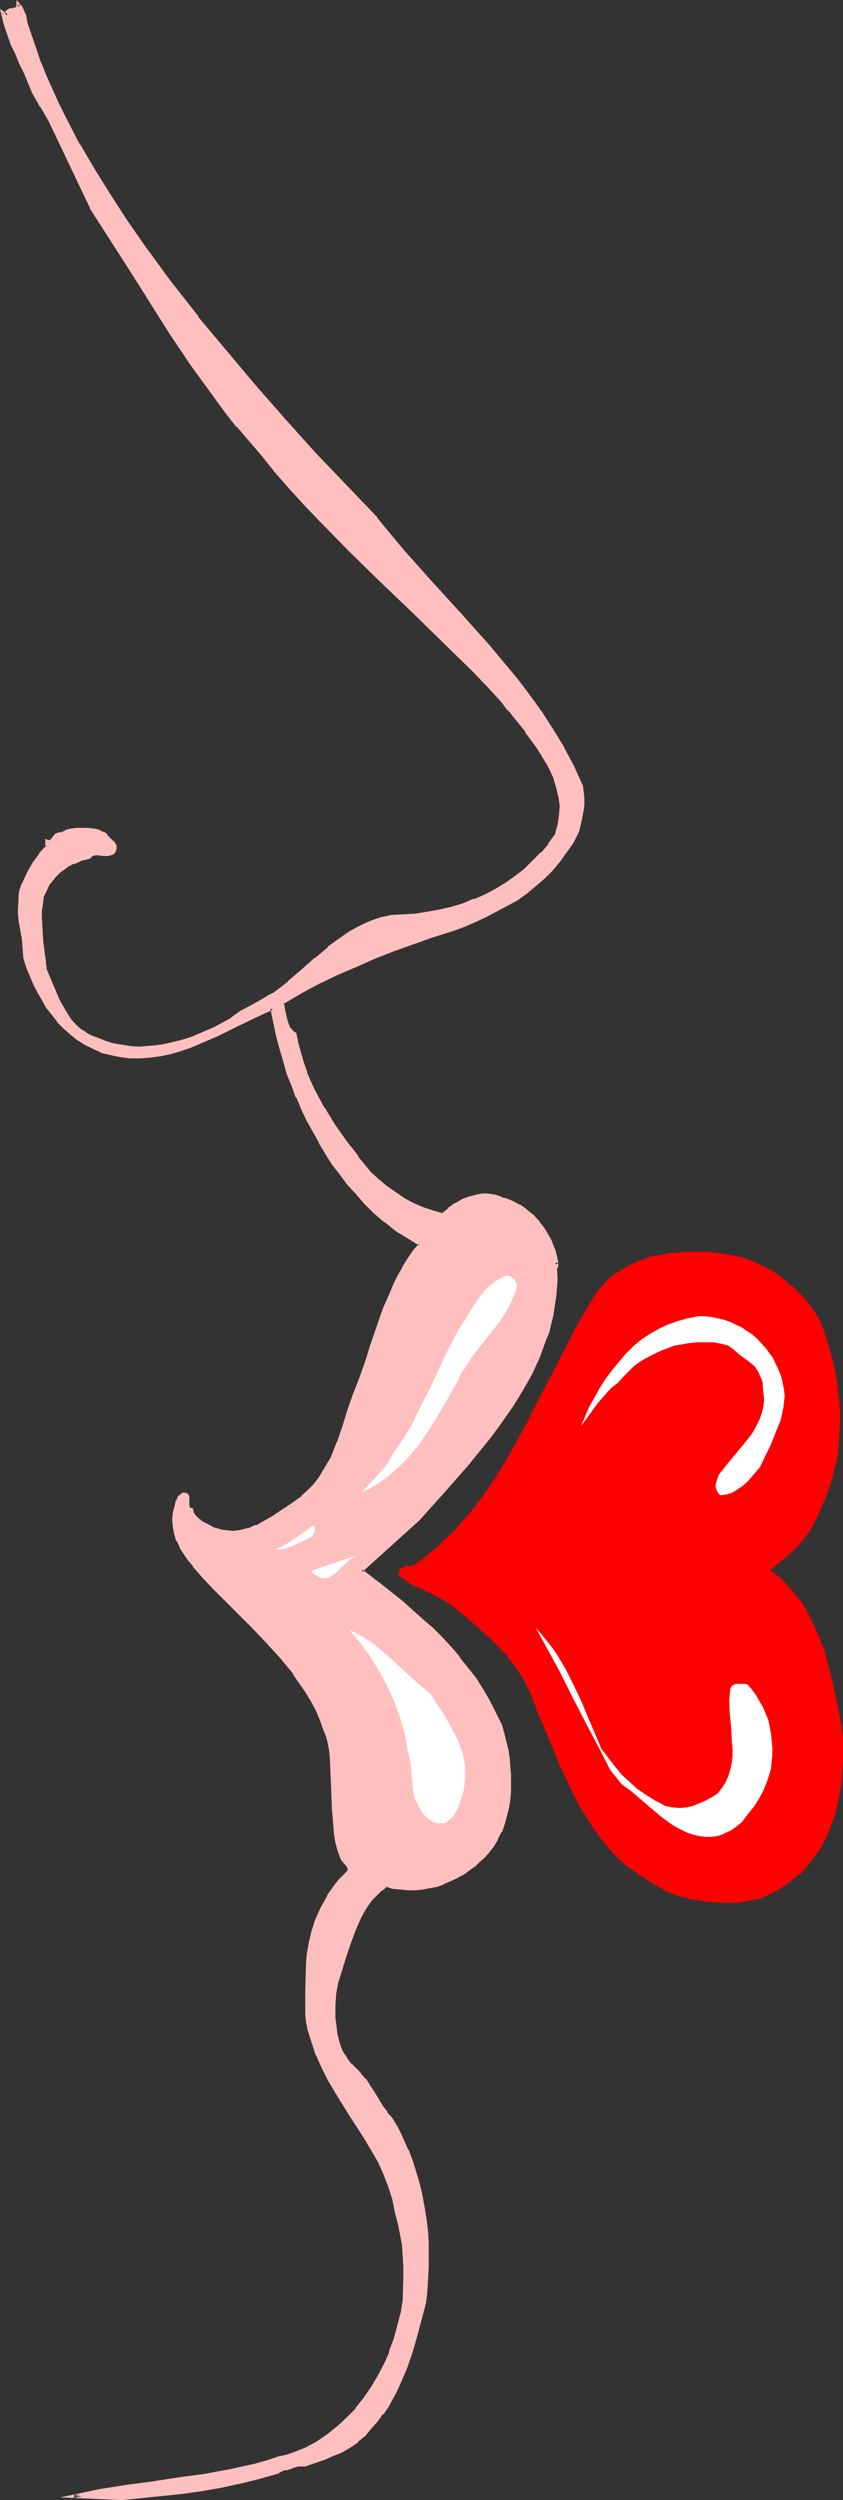 <?xml version="1.0" encoding="UTF-8" standalone="no"?>
<svg
   version="1.0"
   width="52.561mm"
   height="155.839mm"
   id="svg12"
   sodipodi:docname="Lips - Pucker.wmf"
   xmlns:inkscape="http://www.inkscape.org/namespaces/inkscape"
   xmlns:sodipodi="http://sodipodi.sourceforge.net/DTD/sodipodi-0.dtd"
   xmlns="http://www.w3.org/2000/svg"
   xmlns:svg="http://www.w3.org/2000/svg">
  <rect width="100%" height="100%" fill="#333333" stroke="none"/>
  <sodipodi:namedview
     id="namedview12"
     pagecolor="#ffffff"
     bordercolor="#000000"
     borderopacity="0.25"
     inkscape:showpageshadow="2"
     inkscape:pageopacity="0.0"
     inkscape:pagecheckerboard="0"
     inkscape:deskcolor="#d1d1d1"
     inkscape:document-units="mm" />
  <defs
     id="defs1">
    <pattern
       id="WMFhbasepattern"
       patternUnits="userSpaceOnUse"
       width="6"
       height="6"
       x="0"
       y="0" />
  </defs>
  <path
     style="fill:#ffbfbf;fill-opacity:1;fill-rule:evenodd;stroke:none"
     d="m 7.112,8.241 0.97,3.393 1.293,3.232 1.293,3.232 1.293,3.232 1.616,3.393 1.455,3.07 3.394,6.302 3.556,6.14 3.879,5.979 3.879,5.979 4.041,5.817 6.142,8.564 6.466,8.241 6.789,8.241 6.789,8.08 6.951,7.918 7.274,7.756 7.112,7.756 7.274,7.595 3.071,3.878 3.233,3.717 6.789,7.595 6.627,7.433 6.789,7.595 3.233,3.878 3.233,3.878 3.071,3.878 2.91,4.04 2.586,4.201 2.586,4.201 2.263,4.363 1.94,4.363 0.323,1.454 v 1.454 1.454 l -0.162,1.293 -0.485,2.585 -0.323,1.293 -0.323,1.293 -1.131,2.424 -1.616,2.262 -1.616,2.101 -1.616,2.101 -1.94,1.939 -2.101,1.616 -2.101,1.778 -2.263,1.454 -2.263,1.454 -2.425,1.293 -2.425,1.293 -2.425,1.131 -2.586,0.97 -2.586,0.97 -5.011,1.616 -9.214,3.393 -4.526,1.778 -4.364,1.778 -4.526,2.101 -4.364,2.101 -4.203,2.262 -4.041,2.424 0.323,2.101 0.485,2.101 0.323,0.97 0.323,0.808 0.647,0.808 0.808,0.485 0.323,2.424 0.647,2.262 0.808,2.262 0.647,2.262 0.97,2.101 0.97,2.101 1.131,2.101 1.131,2.101 2.425,4.04 2.748,3.878 2.748,3.717 3.071,3.555 1.778,1.778 1.94,1.616 2.101,1.454 2.101,1.454 2.263,1.131 2.263,0.97 2.425,0.808 2.263,0.646 1.616,-1.293 1.616,-0.97 1.616,-1.131 1.94,-0.646 1.778,-0.485 h 0.97 0.97 0.97 l 0.97,0.162 0.97,0.323 0.97,0.485 1.293,0.323 1.131,0.485 1.131,0.646 1.131,0.646 0.97,0.808 0.97,0.808 0.808,0.808 0.808,0.97 0.808,0.97 0.647,1.131 0.647,0.97 0.647,1.293 0.485,1.131 0.323,1.131 0.647,2.585 -0.323,0.485 h 0.323 l 0.162,0.162 v 0.162 l -0.323,0.323 v 0.162 l -0.162,0.162 0.162,0.162 v 2.262 2.101 l -0.162,2.101 -0.323,2.101 -0.485,2.101 -0.485,2.101 -0.485,1.939 -0.647,1.939 -1.455,4.04 -1.94,3.878 -1.94,3.717 -2.263,3.717 -2.586,3.555 -2.586,3.555 -5.496,6.948 -5.819,6.464 -1.455,1.616 -1.455,1.616 -2.748,3.07 -13.416,12.281 4.849,3.717 4.849,3.878 4.526,4.04 2.263,2.101 2.263,2.262 2.101,2.262 1.94,2.262 1.94,2.424 1.94,2.585 1.616,2.585 1.616,2.585 1.455,2.909 1.293,2.909 0.647,1.778 0.485,1.778 0.323,1.939 0.323,1.939 0.323,2.101 v 1.939 l 0.162,1.939 -0.162,2.101 -0.162,1.939 -0.323,1.778 -0.323,1.939 -0.647,1.778 -0.647,1.939 -0.808,1.616 -0.97,1.616 -1.131,1.616 -1.131,1.131 -1.131,1.131 -1.131,0.97 -1.455,0.97 -1.293,0.808 -1.455,0.808 -1.455,0.808 -1.455,0.646 -1.616,0.485 -1.616,0.485 -1.616,0.162 -1.616,0.162 -1.778,0.162 -1.616,-0.162 -1.778,-0.323 -1.616,-0.485 -1.293,0.97 -1.293,1.131 -1.131,1.293 -0.97,1.293 -0.808,1.293 -0.808,1.454 -1.455,2.909 -1.131,3.232 -0.97,3.07 -0.97,3.232 -1.131,3.07 -0.323,2.747 -0.323,2.747 v 2.747 l 0.323,2.747 0.323,1.293 0.162,1.454 0.485,1.131 0.485,1.293 0.647,1.131 0.647,1.131 0.808,0.97 0.97,0.97 1.293,1.293 1.293,1.454 0.97,1.454 0.97,1.616 1.94,3.07 1.131,1.616 1.131,1.293 1.293,2.585 1.293,2.424 1.131,2.424 0.97,2.585 0.97,2.747 0.647,2.747 0.647,2.747 0.647,2.747 0.323,2.747 0.323,2.747 0.162,2.909 0.162,2.747 v 2.909 l -0.162,2.747 -0.323,2.747 -0.323,2.909 -1.94,7.756 -1.131,3.878 -1.293,3.717 -1.616,3.717 -0.808,1.778 -0.97,1.778 -0.97,1.616 -1.131,1.778 -1.293,1.454 -1.455,1.616 -1.455,1.778 -1.778,1.616 -1.778,1.131 -2.101,1.293 -1.94,0.808 -2.101,0.97 -4.364,1.454 H 71.122 70.314 l -1.616,0.323 -1.616,0.485 -1.455,0.646 -4.526,1.454 -4.526,1.131 -4.526,0.97 -4.526,0.646 -4.526,0.808 -4.688,0.485 -4.849,0.485 -4.849,0.485 -11.153,-0.646 5.981,-1.131 6.142,-1.131 6.142,-0.808 6.142,-0.808 6.142,-0.97 6.142,-0.97 3.071,-0.646 2.91,-0.808 2.91,-0.808 2.91,-0.808 1.616,-0.485 1.455,-0.485 2.91,-1.131 2.748,-1.454 2.586,-1.778 2.425,-1.778 2.263,-2.101 2.101,-2.424 1.94,-2.424 1.778,-2.585 1.616,-2.747 1.455,-2.747 1.293,-2.909 0.97,-2.909 0.97,-3.07 0.647,-3.07 0.647,-3.07 0.162,-5.333 -0.162,-2.585 v -2.585 l -0.323,-2.585 -0.323,-2.585 -0.485,-2.424 -0.647,-2.424 -0.323,-1.616 -0.323,-1.616 -0.97,-3.232 -1.131,-2.909 -1.455,-2.909 -1.616,-2.747 -1.616,-2.909 -3.556,-5.333 -3.394,-5.494 -1.616,-2.909 -1.455,-2.747 -1.293,-2.909 -1.131,-3.07 -0.808,-3.232 -0.323,-1.616 -0.323,-1.616 0.162,-2.747 v -2.747 -5.656 l 0.323,-2.909 0.323,-2.747 0.647,-2.585 0.808,-2.585 1.455,-2.909 1.616,-2.909 1.778,-2.747 1.131,-1.293 0.97,-1.131 0.323,-0.323 0.323,-0.323 0.162,-0.323 v -0.162 -0.646 l -0.162,-0.323 -0.808,-0.97 -0.485,-0.485 -0.162,-0.485 -0.647,-1.778 -0.485,-1.778 -0.323,-1.778 -0.323,-1.939 -0.323,-3.878 -0.162,-7.918 -0.162,-4.04 -0.323,-1.778 -0.323,-1.939 -0.485,-1.778 -0.485,-1.778 -0.808,-2.262 -1.131,-2.262 -1.131,-2.101 -1.293,-2.262 -1.455,-1.939 -1.293,-2.101 -3.233,-3.878 -3.394,-3.878 -3.394,-3.555 -3.394,-3.393 -3.394,-3.232 -2.263,-2.424 -2.425,-2.585 -2.263,-2.585 -1.131,-1.454 -0.97,-1.454 -0.97,-1.454 -0.647,-1.454 -0.647,-1.616 -0.323,-1.616 -0.162,-1.616 0.323,-1.616 0.323,-1.939 0.323,-0.808 0.323,-0.97 0.808,-0.646 h 0.323 0.647 l 0.162,0.485 0.162,0.485 v 0.485 l -0.162,0.646 v 0.485 l 0.162,0.485 0.323,0.323 0.485,0.162 0.323,0.97 0.485,0.808 0.647,0.646 0.647,0.485 1.616,0.808 1.616,0.97 1.616,0.323 1.455,0.323 h 1.455 l 1.293,-0.162 1.455,-0.162 1.293,-0.485 1.455,-0.485 1.293,-0.646 2.425,-1.454 2.586,-1.616 2.263,-1.616 2.263,-1.616 1.455,-1.293 1.455,-1.454 1.131,-1.616 0.97,-1.454 1.131,-1.778 0.808,-1.616 1.616,-3.717 1.131,-3.555 1.293,-3.878 1.293,-3.717 1.293,-3.555 1.455,-4.201 1.455,-4.04 1.455,-4.363 1.455,-4.04 1.616,-4.04 0.808,-1.939 0.97,-1.939 1.131,-1.939 1.131,-1.939 1.293,-1.778 1.293,-1.778 -2.586,-1.616 -2.748,-1.778 -2.748,-2.101 -2.586,-2.262 -2.101,-2.101 -2.101,-2.101 -1.778,-2.262 -1.94,-2.424 -1.778,-2.424 -1.616,-2.424 -1.455,-2.585 -1.455,-2.585 -1.455,-2.585 -1.293,-2.747 -1.131,-2.747 -1.131,-2.747 -0.97,-2.747 -0.97,-2.909 -0.808,-2.747 -0.647,-2.909 -1.455,-6.787 -4.203,1.939 -4.364,1.939 -4.203,2.262 -4.526,1.939 -2.263,0.97 -2.263,0.646 -2.425,0.808 -2.263,0.485 -2.263,0.323 -2.425,0.162 h -2.425 l -2.425,-0.323 -2.263,-0.485 -2.101,-0.646 -1.778,-0.808 -1.94,-0.97 -1.778,-1.131 -1.616,-1.293 -1.455,-1.454 -1.455,-1.454 -1.293,-1.616 -1.293,-1.616 -0.97,-1.939 -1.131,-1.778 -0.97,-1.939 -0.808,-1.939 -0.647,-1.939 -0.647,-1.939 -0.162,-2.262 -0.323,-2.101 -0.647,-4.525 -0.162,-2.424 v -2.262 l 0.162,-1.131 0.162,-0.97 0.323,-1.131 0.323,-0.97 1.131,-2.424 1.293,-2.101 1.455,-2.101 1.616,-1.939 -0.162,-0.323 v -0.808 h 0.323 l 0.323,0.162 0.323,-0.162 0.323,-0.323 0.323,-0.323 0.647,-0.808 0.485,-0.323 h 0.485 l 1.293,-0.485 1.293,-0.323 1.293,-0.323 h 1.455 1.293 l 1.293,0.323 1.293,0.323 1.293,0.485 0.323,0.485 0.485,0.485 0.97,0.808 0.323,0.485 0.162,0.485 v 0.646 l -0.162,0.808 -0.485,0.162 -0.323,0.323 -0.808,0.162 h -0.808 l -1.455,-0.323 -0.647,0.162 -0.647,0.162 -0.323,0.323 -0.323,0.323 -1.94,0.485 -1.778,0.646 -1.778,0.97 -1.455,1.131 -1.455,1.293 -1.131,1.454 -0.808,1.778 -0.808,1.616 -0.162,0.97 -0.162,1.131 v 1.293 1.293 2.747 l 0.323,2.909 0.162,1.293 v 1.293 l 0.162,1.131 0.162,0.97 0.162,0.97 0.162,0.646 v 0.323 0.162 l 2.101,4.848 0.97,2.424 1.293,2.262 1.293,2.101 0.808,0.97 0.97,0.97 0.97,0.808 0.97,0.646 1.131,0.646 1.293,0.485 1.94,0.808 2.101,0.646 1.94,0.485 2.101,0.323 h 2.101 2.101 l 2.101,-0.162 2.101,-0.323 1.94,-0.485 2.101,-0.646 1.94,-0.646 2.101,-0.808 3.718,-1.616 3.556,-1.939 1.293,-0.97 1.293,-0.808 2.586,-1.454 2.586,-1.454 1.293,-0.646 1.455,-0.808 3.233,-2.585 3.233,-2.747 3.071,-2.747 3.233,-2.747 3.233,-2.424 1.616,-1.131 1.94,-0.97 1.778,-0.97 1.94,-0.808 1.94,-0.646 2.101,-0.485 h 2.91 l 2.91,-0.323 2.91,-0.323 2.91,-0.485 2.748,-0.808 2.586,-0.808 2.748,-0.97 2.586,-1.131 2.425,-1.293 2.425,-1.454 2.263,-1.616 2.263,-1.616 1.94,-1.939 1.94,-2.101 1.778,-2.101 1.778,-2.262 0.323,-1.293 0.323,-1.131 0.323,-2.262 v -2.262 l -0.162,-2.101 -0.485,-2.101 -0.647,-1.939 -0.808,-2.101 -0.97,-1.939 -1.293,-1.778 -1.131,-1.939 -2.748,-3.555 -2.586,-3.393 -1.455,-1.778 -1.293,-1.616 -3.394,-3.717 -3.394,-3.717 -7.274,-7.11 -7.274,-7.11 -3.718,-3.555 -3.718,-3.555 -7.274,-7.11 -7.274,-7.11 -3.394,-3.717 -3.556,-3.878 -3.233,-3.878 -3.233,-4.04 -3.071,-3.232 -2.91,-3.555 -2.748,-3.393 -2.586,-3.555 -5.173,-7.272 -4.849,-7.272 L 35.723,71.262 31.035,63.828 21.66,48.801 18.265,42.014 15.033,35.227 13.416,31.833 11.8,28.44 10.022,25.047 7.92,21.815 5.981,17.129 4.849,14.866 3.879,12.443 2.91,10.18 1.94,7.756 1.293,5.333 0.647,2.909 1.778,3.717 1.616,3.232 1.778,2.909 V 2.585 L 1.94,2.424 2.425,2.262 H 2.91 3.394 L 3.879,2.101 4.041,1.939 4.203,1.778 4.364,1.454 V 0.97 L 4.849,1.778 5.334,2.585 5.657,3.555 5.981,4.525 6.142,5.494 6.789,7.433 Z"
     id="path1" />
  <path
     style="fill:#ffbfbf;fill-opacity:1;fill-rule:evenodd;stroke:none"
     d="M 6.789,8.403 H 6.627 l 1.131,3.393 1.131,3.232 h 0.162 l 1.293,3.393 1.293,3.232 1.616,3.232 1.455,3.07 3.394,6.302 v 0 l 3.556,6.302 3.879,5.979 3.879,5.979 4.041,5.817 6.142,8.403 6.466,8.403 h 0.162 l 6.627,8.08 v 0.162 l 6.789,8.08 7.112,7.918 7.112,7.756 7.112,7.756 7.274,7.595 v 0 l 3.233,3.717 v 0.162 l 3.233,3.717 6.627,7.595 6.789,7.433 6.627,7.595 v -0.162 l 3.394,3.878 3.071,3.878 v 0 l 2.91,3.878 2.91,4.201 2.748,4.04 2.586,4.201 v 0 l 2.263,4.363 1.94,4.525 v -0.162 l 0.162,1.454 v -0.162 1.454 1.454 -0.162 1.293 l -0.485,2.585 -0.323,1.293 v 0 l -0.323,1.293 v 0 l -1.293,2.424 v -0.162 l -1.455,2.262 -1.616,2.262 v -0.162 l -1.616,2.101 -1.94,1.939 -2.101,1.778 h 0.162 l -2.101,1.616 v 0 l -2.263,1.454 -2.263,1.454 v 0 l -2.425,1.293 -2.425,1.293 -2.425,1.131 -2.586,0.97 v 0 l -2.425,0.97 -5.173,1.616 -9.052,3.232 -4.688,1.778 v 0 l -4.526,1.939 -4.364,1.939 -4.364,2.101 -4.203,2.424 v 0 l -4.364,2.585 0.323,2.262 v 0 l 0.485,2.101 0.323,0.97 0.162,0.162 0.323,0.97 0.647,0.808 0.808,0.485 -0.162,-0.162 0.485,2.262 v 0 l 0.647,2.424 0.647,2.262 0.808,2.101 v 0.162 l 0.97,2.101 0.97,2.101 0.97,2.101 1.293,2.101 v 0 l 2.425,4.04 2.586,3.878 2.91,3.717 h 0.162 l 2.91,3.717 v 0 l 1.778,1.778 h 0.162 l 1.94,1.616 v 0 l 2.101,1.616 2.101,1.293 v 0 l 2.263,1.131 2.263,0.97 0.162,0.162 2.263,0.808 2.586,0.646 1.616,-1.454 v 0 l 1.616,-0.97 v 0 l 1.616,-0.97 v 0 l 1.94,-0.646 h -0.162 l 1.94,-0.485 h -0.162 l 0.97,-0.162 v 0 h 0.97 v 0 l 0.97,0.162 0.97,0.162 v 0 l 0.97,0.323 -0.162,-0.162 0.97,0.485 h 0.162 l 1.131,0.485 v -0.162 l 1.131,0.646 1.131,0.485 v 0 l 0.97,0.646 0.97,0.808 v 0 l 0.97,0.808 v 0 l 0.808,0.808 0.808,0.97 v -0.162 l 0.808,1.131 0.647,0.97 0.647,1.131 v -0.162 l 0.647,1.293 0.323,1.131 v -0.162 l 0.485,1.293 0.647,2.424 v -0.323 l -0.808,1.131 0.97,0.162 -0.162,-0.162 0.162,0.162 -0.162,-0.323 v 0.162 l 0.162,-0.162 -0.485,0.485 v 0.485 l 0.162,0.323 -0.162,-0.323 0.162,2.262 -0.162,2.101 v 0 l -0.162,2.101 -0.323,2.101 -0.323,1.939 v 0 l -0.485,2.101 -0.485,2.101 -0.808,1.939 -1.455,3.878 v 0 l -1.778,3.878 -2.101,3.717 v 0 l -2.263,3.717 -2.425,3.555 -2.586,3.555 v 0 l -5.496,6.787 v 0 l -5.819,6.625 -1.455,1.454 -1.293,1.616 -2.91,3.232 -13.739,12.443 5.334,4.04 v 0 l 4.688,3.878 v 0 l 4.526,4.04 2.263,2.101 2.263,2.262 2.101,2.262 1.94,2.262 v 0 l 1.94,2.424 1.778,2.424 1.778,2.585 1.616,2.747 v 0 l 1.455,2.747 1.293,2.909 v 0 l 0.485,1.778 0.485,1.778 v 0 l 0.485,1.939 0.323,1.939 0.162,1.939 v 0 l 0.162,1.939 v 1.939 2.101 -0.162 l -0.162,1.939 -0.323,1.939 -0.485,1.939 v 0 l -0.485,1.778 v -0.162 l -0.647,1.778 v 0 l -0.808,1.778 v 0 l -0.97,1.616 -1.131,1.454 v 0 l -0.97,1.131 -1.293,1.131 -1.131,0.97 v 0 l -1.293,0.97 -1.293,0.808 v 0 l -1.455,0.808 -1.455,0.808 -1.455,0.646 v 0 h 1.778 l 1.455,-0.646 1.455,-0.808 h 0.162 l 1.293,-0.97 1.293,-0.97 h 0.162 l 1.131,-1.131 1.131,-0.97 1.131,-1.293 v 0 l 1.131,-1.454 0.97,-1.616 v -0.162 l 0.808,-1.616 h 0.162 l 0.647,-1.939 v 0 l 0.485,-1.778 v 0 l 0.485,-1.939 0.323,-1.939 0.162,-1.939 v 0 -2.101 -1.939 l -0.162,-1.939 v -0.162 l -0.162,-1.939 -0.323,-1.939 -0.485,-1.939 v 0 l -0.485,-1.939 -0.485,-1.778 v 0 l -1.455,-2.909 -1.455,-2.909 v 0 l -1.616,-2.747 -1.616,-2.585 -1.94,-2.424 -1.94,-2.424 v -0.162 l -1.94,-2.262 -2.101,-2.262 -2.263,-2.262 -2.263,-1.939 -4.688,-4.201 v 0 l -4.849,-3.878 v 0 l -4.849,-3.717 v 0.646 l 13.578,-12.281 2.748,-3.07 1.455,-1.616 1.455,-1.616 5.819,-6.625 v 0 l 5.496,-6.787 v 0 l 2.586,-3.555 2.586,-3.717 2.263,-3.717 v 0 l 2.101,-3.717 1.778,-3.878 v 0 l 1.455,-4.04 0.808,-1.939 0.485,-2.101 0.485,-1.939 v -0.162 l 0.323,-2.101 0.323,-2.101 0.162,-1.939 v -0.162 l 0.162,-2.101 -0.162,-2.262 -0.162,-0.323 0.162,0.323 v -0.162 0.162 l 0.323,-0.646 v -0.485 l -0.323,-0.323 -0.485,-0.162 0.323,0.646 0.485,-0.646 -0.647,-2.747 -0.485,-1.131 v 0 l -0.485,-1.293 -0.647,-1.131 v 0 l -0.647,-1.131 -0.647,-0.97 -0.808,-0.97 v -0.162 l -0.808,-0.808 -0.808,-0.97 h -0.162 l -0.97,-0.808 v 0 l -0.97,-0.808 -0.97,-0.646 h -0.162 l -1.131,-0.646 -1.131,-0.485 v 0 l -1.293,-0.485 0.162,0.162 -1.131,-0.485 v 0 l -0.97,-0.323 v 0 l -0.97,-0.162 -1.131,-0.162 v 0 h -0.97 v 0 l -0.97,0.162 h -0.162 l -1.778,0.485 h -0.162 l -1.778,0.646 v 0 l -1.616,0.97 h -0.162 l -1.616,1.131 v 0.162 l -1.455,1.131 h 0.323 l -2.263,-0.646 -2.425,-0.808 v 0 l -2.263,-0.97 -2.101,-1.131 v 0 l -2.101,-1.454 -2.101,-1.454 v 0 l -1.94,-1.616 v 0 l -1.778,-1.616 v 0 l -3.071,-3.717 h 0.162 l -2.91,-3.717 -2.748,-3.878 -2.425,-4.04 v 0.162 l -1.131,-2.101 -1.131,-2.101 -0.97,-2.101 -0.97,-2.262 0.162,0.162 -0.808,-2.262 -0.647,-2.262 -0.647,-2.262 v 0 l -0.485,-2.424 -0.97,-0.646 h 0.162 l -0.647,-0.646 v 0 l -0.323,-0.808 v 0 l -0.323,-0.97 -0.485,-2.101 v 0 l -0.323,-1.939 -0.162,0.323 4.041,-2.424 v 0 l 4.203,-2.262 4.364,-2.101 4.526,-1.939 4.364,-1.939 v 0 l 4.526,-1.778 9.052,-3.232 5.173,-1.616 2.586,-0.97 v 0 l 2.586,-1.131 2.425,-1.131 2.425,-1.293 2.425,-1.293 v 0 l 2.425,-1.293 2.263,-1.616 v 0 l 2.101,-1.778 v 0 l 2.101,-1.778 1.778,-1.778 1.778,-2.101 v 0 l 1.616,-2.262 1.616,-2.262 v 0 l 1.293,-2.585 0.323,-1.131 v -0.162 l 0.323,-1.293 0.485,-2.585 0.162,-1.293 v 0 -1.454 l -0.162,-1.454 v 0 l -0.162,-1.454 -2.101,-4.686 -2.263,-4.201 v -0.162 l -2.586,-4.201 -2.586,-4.04 -2.91,-4.04 -3.071,-4.04 v 0 l -3.233,-3.878 -3.233,-3.878 v 0 l -6.789,-7.595 -6.789,-7.433 -6.627,-7.433 -3.233,-3.878 v 0 l -3.071,-3.717 v -0.162 l -7.274,-7.595 -7.274,-7.595 -7.112,-7.918 -6.951,-7.918 -6.789,-8.08 v 0 l -6.789,-8.08 h 0.162 L 40.249,66.252 34.106,57.85 30.065,52.032 26.186,46.053 22.468,40.075 18.75,33.773 v 0.162 L 15.518,27.632 13.901,24.4 12.446,21.168 10.992,17.937 9.698,14.705 v 0.162 L 8.567,11.473 7.435,8.241 V 8.08 Z"
     id="path2" />
  <path
     style="fill:#ffbfbf;fill-opacity:1;fill-rule:evenodd;stroke:none"
     d="m 104.258,443.244 -1.616,0.485 -1.616,0.323 h 0.162 l -1.616,0.323 -1.778,0.162 h 0.162 -1.778 0.162 l -1.778,-0.162 -1.778,-0.162 h 0.162 l -1.94,-0.485 -1.455,0.97 v 0.162 l -1.293,0.97 -1.131,1.293 v 0 l -0.97,1.293 -0.808,1.293 v 0.162 l -0.808,1.454 -1.455,2.909 v 0.162 l -1.131,3.07 -1.131,3.232 -0.97,3.07 -0.97,3.232 v 0 l -0.485,2.747 -0.162,2.747 v 2.909 l 0.323,2.585 0.162,1.454 0.323,1.293 v 0 l 0.323,1.293 h 0.162 l 0.485,1.293 0.647,1.131 v 0 l 0.647,1.131 0.808,0.97 v 0.162 l 2.263,2.262 v -0.162 l 1.293,1.454 h -0.162 l 1.131,1.616 0.97,1.454 1.94,3.232 1.131,1.454 v 0 l 1.131,1.454 v 0 l 1.293,2.424 1.293,2.424 1.131,2.424 v 0 l 0.97,2.585 0.808,2.747 0.808,2.585 0.647,2.747 v 0 l 0.485,2.747 0.485,2.747 0.323,2.747 0.162,2.909 v 0 2.747 2.909 l -0.162,2.747 v 0 l -0.162,2.747 -0.323,2.747 v 0 l -2.101,7.756 -1.131,3.878 -1.293,3.878 0.162,-0.162 -1.616,3.717 -0.808,1.778 -0.97,1.778 v 0 l -0.97,1.616 -1.293,1.616 h 0.162 l -1.293,1.616 v 0 l -1.293,1.454 -1.616,1.778 -1.778,1.616 0.162,-0.162 -1.94,1.293 -1.94,1.131 v 0 l -2.101,0.97 -1.94,0.808 v 0 l -4.364,1.454 h 0.162 -0.808 -0.647 l -1.616,0.485 H 68.536 l -1.616,0.485 v 0 l -1.455,0.646 h 0.162 l -4.688,1.293 -4.526,1.131 h 0.162 l -4.526,0.97 -4.526,0.808 -4.688,0.646 -4.526,0.485 -4.849,0.485 -4.849,0.485 v 0 l -11.153,-0.485 v 0.808 l 6.142,-1.293 5.981,-0.97 6.304,-0.808 6.142,-0.97 6.142,-0.808 5.981,-1.131 3.071,-0.646 v 0 l 3.071,-0.646 2.91,-0.808 2.91,-0.97 1.455,-0.323 1.616,-0.485 v -0.162 l 2.91,-1.131 2.748,-1.454 h 0.162 l 2.586,-1.778 2.425,-1.778 v -0.162 l 2.263,-2.101 2.101,-2.262 h 0.162 l 1.778,-2.424 1.778,-2.585 v -0.162 l 1.616,-2.747 1.455,-2.747 1.293,-2.909 v 0 l 1.131,-3.07 0.97,-2.909 0.647,-3.07 v -0.162 l 0.485,-2.909 v -0.162 l 0.162,-5.333 v -2.585 l -0.162,-2.585 v 0 l -0.162,-2.747 -0.485,-2.424 -0.485,-2.585 v 0 l -0.647,-2.424 v 0 l -0.323,-1.616 -0.323,-1.616 v 0 l -0.97,-3.07 v -0.162 l -1.131,-2.909 v 0 l -1.455,-2.909 -1.616,-2.909 v 0 l -1.616,-2.747 -3.394,-5.494 -3.556,-5.494 -1.616,-2.747 v 0 l -1.455,-2.747 -1.293,-2.909 v 0 l -0.97,-3.07 -0.97,-3.232 v 0.162 l -0.323,-1.616 -0.162,-1.778 v 0.162 -2.747 -2.747 l 0.162,-5.656 v 0 l 0.162,-2.909 0.485,-2.747 0.647,-2.585 v 0 l 0.808,-2.424 v 0 l 1.293,-2.909 1.616,-2.909 v 0 l 1.94,-2.747 0.97,-1.293 -0.162,0.162 1.131,-1.293 v 0 l 0.323,-0.162 0.323,-0.485 v 0 l 0.162,-0.323 0.162,-0.323 -0.162,-0.646 -0.162,-0.485 -1.293,-1.454 v 0 l -0.162,-0.485 v 0 l -0.647,-1.778 -0.485,-1.616 v 0 l -0.323,-1.778 -0.162,-1.939 -0.323,-3.878 v 0 l -0.162,-7.918 -0.323,-4.04 v 0 l -0.162,-1.939 -0.323,-1.939 v 0 l -0.485,-1.778 -0.647,-1.778 v 0 l -0.808,-2.262 v 0 l -1.131,-2.262 -1.131,-2.101 v -0.162 l -1.293,-2.101 -1.293,-2.101 -1.455,-1.939 h -0.162 l -3.071,-4.04 v 0 l -3.394,-3.717 -3.394,-3.717 -3.394,-3.393 -3.394,-3.232 -2.263,-2.424 -2.425,-2.585 1.778,3.232 2.425,2.424 3.233,3.232 3.394,3.393 3.394,3.555 3.394,3.717 v 0 l 3.233,3.878 h -0.162 l 1.455,2.101 1.455,2.101 1.293,2.101 v 0 l 1.131,2.101 0.97,2.262 v 0 l 0.808,2.262 v 0 l 0.647,1.616 0.485,1.778 v 0 l 0.323,1.939 0.162,1.939 v -0.162 l 0.162,4.04 0.323,7.918 v 0 l 0.323,3.878 0.162,1.939 0.323,1.939 v 0 l 0.485,1.778 0.647,1.778 v 0 l 0.323,0.646 1.293,1.454 -0.162,-0.162 0.323,0.485 -0.162,-0.162 0.162,0.485 v -0.162 l -0.162,0.162 h 0.162 l -0.162,0.323 v 0 l -0.162,0.162 v 0 l -0.323,0.323 v 0 l -1.131,1.131 -0.162,0.162 -0.97,1.131 -1.94,2.747 v 0.162 l -1.616,2.909 -1.293,2.909 v 0 l -0.808,2.585 v 0 l -0.647,2.747 -0.485,2.747 -0.162,2.747 v 0.162 l -0.162,5.656 v 2.747 2.747 0 l 0.162,1.616 0.323,1.616 v 0.162 l 0.97,3.07 0.97,3.07 0.162,0.162 1.293,2.909 1.455,2.909 v 0 l 1.616,2.747 3.394,5.494 3.556,5.494 1.616,2.747 v 0 l 1.616,2.747 1.293,2.909 v 0 l 1.131,2.909 v 0 l 0.97,3.07 v 0 l 0.323,1.616 0.323,1.616 v 0 l 0.647,2.424 v 0 l 0.485,2.424 0.485,2.585 0.162,2.585 v 0 l 0.162,2.585 v 2.585 l -0.162,5.333 v 0 l -0.485,3.07 v -0.162 l -0.808,3.07 -0.808,3.07 -1.131,2.909 h 0.162 l -1.293,2.909 -1.455,2.747 -1.616,2.747 v 0 l -1.778,2.585 -1.94,2.424 h 0.162 l -2.263,2.262 -2.263,2.101 0.162,-0.162 -2.425,1.939 -2.586,1.778 v 0 l -2.748,1.454 -2.91,1.131 v 0 l -1.455,0.485 -1.616,0.323 -2.91,0.97 -2.91,0.808 -2.91,0.646 v 0 l -2.91,0.646 -6.142,1.131 -6.142,0.808 -6.142,0.97 -6.142,0.808 -6.142,0.97 -9.214,1.939 14.386,0.646 h 0.162 l 4.849,-0.485 4.688,-0.485 4.688,-0.485 4.526,-0.646 4.688,-0.808 4.364,-0.97 h 0.162 l 4.526,-1.131 4.526,-1.293 v -0.162 l 1.455,-0.646 v 0.162 l 1.616,-0.485 h -0.162 l 1.616,-0.485 h 0.808 v 0 h 0.808 l 4.203,-1.454 h 0.162 l 2.101,-0.97 2.101,-0.808 v 0 l 1.94,-1.131 1.94,-1.293 v -0.162 l 1.778,-1.454 1.455,-1.778 1.455,-1.616 v 0 l 1.131,-1.616 h 0.162 l 1.131,-1.616 0.97,-1.778 v 0 l 0.97,-1.778 0.808,-1.778 1.616,-3.717 v 0 l 1.293,-3.717 1.131,-3.878 2.101,-7.918 v 0 l 0.323,-2.747 0.162,-2.747 v -0.162 l 0.162,-2.747 v -2.909 -2.747 -0.162 l -0.162,-2.747 -0.323,-2.747 -0.485,-2.909 -0.485,-2.747 v 0 l -0.647,-2.747 -0.808,-2.747 -0.808,-2.585 -0.97,-2.585 -0.162,-0.162 -1.131,-2.585 -1.131,-2.424 -1.455,-2.424 -1.293,-1.454 h 0.162 l -1.131,-1.454 -1.94,-3.232 -0.97,-1.454 -0.97,-1.616 H 86.155 l -1.131,-1.293 v -0.162 l -2.263,-2.262 v 0.162 l -0.808,-1.131 -0.647,-1.131 v 0.162 l -0.647,-1.131 -0.485,-1.293 v 0 l -0.323,-1.131 v 0 l -0.323,-1.293 -0.162,-1.293 -0.323,-2.747 v 0 -2.747 0 l 0.162,-2.585 0.485,-2.747 v 0 l 0.97,-3.07 0.97,-3.232 1.131,-3.232 1.131,-3.07 v 0 l 1.293,-2.909 0.808,-1.454 v 0 l 0.808,-1.293 0.97,-1.293 v 0 l 1.131,-1.131 1.131,-1.131 v 0.162 l 1.293,-1.131 -0.323,0.162 1.616,0.485 h 0.162 l 1.778,0.162 1.616,0.162 v 0 h 1.778 v 0 l 1.616,-0.162 1.616,-0.323 h 0.162 l 1.616,-0.323 1.455,-0.485 0.162,-0.162 1.455,-0.646 z"
     id="path3" />
  <path
     style="fill:#ffbfbf;fill-opacity:1;fill-rule:evenodd;stroke:none"
     d="m 48.331,371.013 -2.263,-2.585 v 0 l -1.131,-1.293 v 0 l -0.97,-1.454 -0.97,-1.454 v 0 l -0.647,-1.454 v 0 l -0.485,-1.454 v 0 l -0.323,-1.616 v 0 l -0.162,-1.616 v 0 l 0.162,-1.616 v 0 l 0.485,-1.778 0.162,-0.97 v 0.162 l 0.323,-0.97 v 0.162 l 0.647,-0.646 -0.162,0.162 0.485,-0.162 h -0.162 l 0.647,0.162 -0.323,-0.323 0.162,0.485 v -0.162 0.485 0 0.485 0 0.646 0.485 l 0.162,0.646 0.485,0.485 0.485,0.323 -0.323,-0.323 0.485,0.97 0.485,0.808 v 0 l 0.647,0.646 0.808,0.646 v 0 l 1.616,0.808 1.616,0.97 1.616,0.485 v 0 l 1.455,0.162 h 0.162 l 1.455,0.162 v 0 l 1.455,-0.162 1.293,-0.323 h 0.162 l 1.293,-0.323 h 0.162 l 1.293,-0.646 v 0 l 1.293,-0.646 2.425,-1.293 h 0.162 l 2.425,-1.616 2.263,-1.778 2.263,-1.616 h 0.162 l 1.455,-1.454 1.293,-1.293 h 0.162 l 1.131,-1.616 1.131,-1.616 0.97,-1.616 v -0.162 l 0.808,-1.616 1.616,-3.555 v -0.162 l 1.293,-3.717 1.131,-3.717 1.293,-3.717 1.455,-3.555 1.455,-4.201 1.293,-4.201 1.455,-4.201 1.455,-4.04 v 0 l 1.616,-4.04 0.808,-1.939 1.131,-1.939 0.97,-1.939 v 0 l 1.131,-1.778 1.293,-1.939 v 0 l 1.616,-2.101 -3.071,-1.778 -2.748,-1.778 -2.748,-2.101 h 0.162 l -2.586,-2.262 -2.101,-1.939 -2.101,-2.262 -1.94,-2.262 h 0.162 l -1.94,-2.262 -1.616,-2.424 -1.616,-2.424 -1.616,-2.585 v 0 l -1.455,-2.585 -1.455,-2.585 -1.293,-2.747 -1.131,-2.747 v 0 l -0.97,-2.747 v 0 l -1.131,-2.747 -0.808,-2.747 -0.808,-2.909 -0.808,-2.747 v 0 l -1.616,-7.433 -4.526,2.101 -4.364,2.101 -4.364,2.262 -4.364,1.939 -2.263,0.808 v 0 l -2.263,0.808 -2.263,0.646 -2.425,0.485 h 0.162 l -2.425,0.323 -2.425,0.162 h 0.162 -2.425 v 0 l -2.425,-0.323 -2.101,-0.485 v 0 l -2.101,-0.485 h 0.162 l -1.94,-0.808 -1.94,-0.97 h 0.162 l -1.778,-1.131 -1.616,-1.293 v 0 l -1.455,-1.293 -1.455,-1.616 v 0.162 l -1.293,-1.616 v 0 l -1.131,-1.778 -1.131,-1.778 v 0 l -1.131,-1.778 -0.808,-1.939 -0.808,-1.939 v 0.162 l -0.808,-1.939 -0.647,-2.101 v 0.162 l -0.162,-2.262 -0.162,-2.262 -0.808,-4.525 -0.162,-2.262 v 0 l 0.162,-2.262 v 0.162 -1.131 l 0.162,-1.131 v 0 l 0.323,-0.97 v 0 l 0.485,-0.97 v 0 l 0.97,-2.262 v 0 l 1.293,-2.262 1.455,-2.101 v 0.162 l 1.778,-2.262 -0.162,-0.485 v 0.162 -0.808 l -0.647,0.323 0.323,0.162 h 0.485 l 0.647,-0.162 0.323,-0.323 v 0 l 0.323,-0.485 0.647,-0.808 -0.162,0.162 0.485,-0.323 -0.162,0.162 0.647,-0.162 1.293,-0.485 v 0 l 1.293,-0.323 h -0.162 l 1.293,-0.162 v 0 h 1.455 1.293 v 0 l 1.293,0.162 h -0.162 l 1.293,0.323 v 0 l 1.131,0.485 -0.162,-0.162 0.485,0.485 v 0.162 l 0.485,0.323 0.97,0.97 h -0.162 l 0.485,0.485 v -0.162 l 0.162,0.646 v -0.323 0.646 0 l -0.323,0.646 0.162,-0.162 -0.323,0.162 v 0 l -0.323,0.162 v 0 l -0.647,0.162 v 0 h -0.808 0.162 l -1.616,-0.162 h -0.808 l -0.808,0.323 -0.647,0.646 h 0.162 l -1.94,0.323 v 0 l -1.778,0.808 v 0 l -1.778,0.97 v 0 l -1.455,0.97 -0.162,0.162 -1.293,1.293 H 12.285 l -1.131,1.616 v 0 l -0.97,1.616 -0.647,1.939 -0.162,0.97 h 0.808 l 0.162,-0.808 h -0.162 l 0.808,-1.616 0.808,-1.778 v 0.162 l 1.293,-1.616 -0.162,0.162 1.455,-1.454 -0.162,0.162 1.616,-1.131 h -0.162 l 1.778,-0.97 v 0.162 l 1.778,-0.808 h -0.162 l 2.101,-0.485 0.647,-0.646 v 0 l 0.647,-0.162 h -0.162 0.647 v 0 l 1.455,0.162 v 0 h 0.97 l 0.808,-0.162 0.323,-0.162 h 0.162 l 0.485,-0.485 0.323,-0.808 v -0.808 l -0.323,-0.646 -0.323,-0.485 h -0.162 l -0.97,-0.97 -0.485,-0.485 h 0.162 l -0.485,-0.485 -1.293,-0.485 v -0.162 l -1.293,-0.323 h -0.162 l -1.293,-0.162 v 0 h -1.293 -1.455 v 0 l -1.455,0.162 v 0 l -1.293,0.323 v 0.162 l -1.293,0.485 0.162,-0.162 -0.647,0.162 -0.647,0.323 -0.647,0.808 -0.323,0.485 v -0.162 l -0.162,0.323 0.162,-0.162 -0.485,0.162 h 0.162 -0.162 v 0 l -0.808,-0.323 v 1.616 l 0.162,0.323 0.162,-0.485 -1.778,1.939 v 0.162 l -1.455,1.939 -1.293,2.262 v 0 l -1.131,2.424 v 0 l -0.485,0.97 v 0.162 l -0.323,0.97 v 0 L 4.364,211.038 v 1.131 0 l -0.162,2.262 v 0.162 l 0.162,2.262 0.808,4.525 0.162,2.262 0.162,2.101 0.647,2.101 0.808,1.939 v 0 l 0.808,1.939 0.97,1.939 1.131,1.939 v 0 l 0.97,1.778 1.293,1.616 v 0 l 1.293,1.616 v 0.162 l 1.455,1.454 1.616,1.454 v 0 l 1.616,1.293 1.778,1.131 v 0 l 1.94,0.97 1.778,0.808 0.162,0.162 2.101,0.485 v 0 l 2.263,0.485 2.425,0.323 v 0 h 2.425 v 0 l 2.425,-0.162 2.263,-0.323 h 0.162 l 2.263,-0.485 2.263,-0.646 2.425,-0.808 v 0 l 2.263,-0.97 4.526,-1.939 4.203,-2.101 4.364,-2.101 4.203,-1.939 -0.647,-0.323 1.455,6.948 v 0 l 0.808,2.909 0.808,2.747 0.808,2.909 1.131,2.747 v 0 l 0.97,2.747 h 0.162 l 1.131,2.747 1.293,2.747 1.455,2.585 1.455,2.585 v 0.162 l 1.455,2.424 1.616,2.585 1.778,2.262 1.778,2.424 0.162,0.162 1.94,2.101 1.94,2.262 2.101,2.101 2.586,2.262 h 0.162 l 2.586,2.101 2.91,1.778 2.586,1.616 v -0.485 l -1.455,1.616 v 0 l -1.293,1.939 -1.131,1.778 v 0.162 l -1.131,1.939 -0.97,1.939 -0.808,1.939 -1.778,4.04 v 0 l -1.455,4.201 -1.455,4.201 -1.293,4.201 -1.455,4.04 -1.455,3.717 -1.293,3.717 -1.131,3.717 -1.293,3.717 v -0.162 l -1.455,3.717 -0.97,1.616 v 0 l -0.97,1.616 -0.97,1.616 -1.293,1.616 0.162,-0.162 -1.455,1.454 -1.455,1.293 h 0.162 l -2.263,1.616 -2.425,1.616 -2.425,1.616 v 0 l -2.586,1.454 -1.131,0.646 v -0.162 l -1.455,0.646 h 0.162 l -1.455,0.323 h 0.162 l -1.455,0.323 -1.455,0.162 h 0.162 l -1.455,-0.162 v 0 l -1.455,-0.162 h 0.162 l -1.616,-0.485 0.162,0.162 -1.778,-0.97 -1.616,-0.808 h 0.162 l -0.808,-0.646 0.162,0.162 -0.647,-0.646 v 0 L 45.744,356.47 v 0 l -0.323,-1.131 -0.647,-0.162 0.162,0.162 -0.323,-0.323 h 0.162 l -0.162,-0.485 v 0.162 -0.485 0 -0.485 -0.162 -0.485 0 -0.646 l -0.485,-0.646 -0.808,-0.162 -0.485,0.162 -0.97,0.808 -0.323,0.97 h -0.162 l -0.162,0.97 -0.485,1.778 v 0 l -0.162,1.778 v 0 l 0.162,1.616 v 0.162 l 0.323,1.616 v 0 l 0.485,1.616 h 0.162 l 0.647,1.454 v 0.162 l 0.97,1.454 0.97,1.454 v 0 l 1.131,1.293 v 0.162 l 2.263,2.585 2.425,2.585 z"
     id="path4" />
  <path
     style="fill:#ffbfbf;fill-opacity:1;fill-rule:evenodd;stroke:none"
     d="m 9.375,212.331 -0.162,1.131 v 0 l -0.162,1.293 v 1.293 l 0.162,2.747 v 0 l 0.162,2.909 0.162,1.454 0.162,1.131 0.162,1.293 0.162,0.97 v 0.808 l 0.162,0.646 v 0.485 -0.162 0.162 l 3.233,7.433 1.293,2.262 v 0.162 l 1.293,2.101 h 0.162 l 0.808,0.97 v 0 l 0.808,0.808 v 0 l 0.97,0.808 v 0.162 l 1.131,0.646 v 0 l 1.131,0.646 1.293,0.485 1.94,0.808 0.162,0.162 1.94,0.646 2.101,0.323 v 0 l 2.101,0.323 v 0 l 2.101,0.162 2.101,-0.162 v 0 l 2.101,-0.162 2.101,-0.323 v 0 l 2.101,-0.485 2.101,-0.485 1.94,-0.646 1.94,-0.808 h 0.162 l 3.718,-1.778 3.718,-1.939 v 0 l 1.131,-0.97 1.293,-0.808 v 0 l 2.586,-1.454 2.586,-1.454 1.293,-0.646 1.455,-0.808 v 0 l 3.233,-2.585 h 0.162 l 3.071,-2.747 3.233,-2.747 h -0.162 l 3.233,-2.747 v 0.162 l 3.233,-2.585 1.778,-1.131 1.778,-0.97 v 0 l 1.778,-0.97 -0.162,0.162 1.94,-0.808 2.101,-0.646 h -0.162 l 2.263,-0.485 h -0.162 l 2.91,-0.162 h 0.162 l 2.91,-0.162 2.91,-0.485 2.748,-0.485 v 0 l 2.748,-0.646 2.748,-0.808 2.748,-1.131 v 0 l 2.586,-1.131 2.425,-1.293 v 0 l 2.425,-1.454 2.263,-1.616 v 0 l 2.263,-1.778 v 0 l 2.101,-1.778 1.94,-2.101 v 0 l 1.778,-2.262 h 0.162 l 1.616,-2.262 0.323,-1.293 0.323,-1.131 v 0 l 0.323,-2.424 v 0 l 0.162,-2.262 v 0 l -0.323,-2.101 v -0.162 l -0.485,-1.939 -0.647,-2.101 v 0 l -0.808,-2.101 -0.97,-1.939 v 0 l -1.131,-1.939 -1.293,-1.778 -2.586,-3.717 h -0.162 l -2.748,-3.393 -1.293,-1.616 v 0 l -1.131,-1.616 -0.162,-0.162 -3.394,-3.717 -3.556,-3.717 -7.112,-7.11 -7.435,-7.11 -3.556,-3.555 -3.718,-3.393 -7.274,-7.11 -7.274,-7.272 -3.394,-3.717 -3.556,-3.878 -3.394,-3.878 v 0.162 l -3.233,-4.04 v 0 l -2.91,-3.393 -2.91,-3.393 h 0.162 L 53.503,96.47 50.917,92.915 45.744,85.805 40.895,78.533 36.046,70.939 31.358,63.505 21.983,48.639 v 0 l -3.394,-6.787 -3.071,-6.787 -1.616,-3.393 -1.778,-3.393 -1.778,-3.393 v 0 L 8.405,21.653 v 0 L 6.304,16.967 5.173,14.705 4.203,12.281 3.233,10.019 v 0 L 2.425,7.595 1.616,5.333 0.97,2.909 0.485,3.232 2.263,4.525 2.101,3.232 v 0 -0.323 0.162 l 0.162,-0.162 v 0 -0.162 L 2.101,2.909 2.586,2.585 2.425,2.747 H 2.91 L 3.556,2.585 v 0 L 4.041,2.424 4.364,2.262 4.526,1.939 4.688,1.454 V 0.97 L 4.041,1.293 4.526,1.939 v 0 L 5.011,2.747 5.334,3.717 V 3.555 l 0.162,0.97 v 0 L 5.657,5.494 v 0 l 0.647,2.101 v 0 L 6.789,8.403 7.435,8.08 7.112,7.272 v 0 L 6.466,5.333 v 0 L 6.304,4.363 v 0 L 6.142,3.393 5.981,3.232 5.657,2.424 5.173,1.454 3.879,0 V 1.454 1.293 l -0.162,0.323 h 0.162 l -0.162,0.162 V 1.616 L 3.556,1.778 H 3.718 3.233 3.394 L 2.91,1.939 v 0 H 2.263 L 1.778,2.262 1.455,2.424 v 0 L 1.293,2.747 V 3.232 3.717 L 1.94,3.393 0,2.101 0.808,5.494 1.616,7.918 2.425,10.18 v 0.162 l 1.131,2.262 0.97,2.424 1.131,2.262 1.94,4.686 v 0 l 1.94,3.393 v -0.162 l 1.94,3.393 1.616,3.393 1.616,3.393 3.233,6.787 3.233,6.787 v 0.162 l 9.537,14.866 4.688,7.433 4.688,7.433 5.011,7.433 5.173,7.11 2.586,3.555 2.748,3.555 h 0.162 l 2.91,3.393 2.91,3.393 v 0 l 3.233,4.04 v 0 l 3.394,3.878 3.394,3.717 3.556,3.717 7.112,7.272 7.274,7.11 3.718,3.555 3.718,3.555 7.274,7.11 7.274,7.11 3.556,3.717 3.394,3.717 -0.162,-0.162 1.293,1.778 h 0.162 l 1.293,1.616 2.748,3.393 h -0.162 l 2.748,3.717 1.131,1.778 1.131,1.939 v -0.162 l 0.97,1.939 0.97,2.101 -0.162,-0.162 0.647,2.101 0.485,2.101 v -0.162 l 0.323,2.262 v -0.162 l -0.162,2.262 v 0 l -0.323,2.262 v 0 l -0.323,1.131 -0.323,1.131 0.162,-0.162 -1.778,2.424 h 0.162 l -1.778,2.101 v -0.162 l -2.101,2.101 -1.94,1.939 v 0 l -2.101,1.616 v 0 l -2.263,1.616 -2.425,1.454 v 0 l -2.425,1.293 -2.586,1.131 v -0.162 l -2.586,1.131 -2.748,0.808 -2.748,0.646 v 0 l -2.748,0.485 -2.91,0.485 -2.91,0.162 v 0 l -2.91,0.162 -2.101,0.485 h -0.162 l -1.94,0.646 -1.94,0.808 v 0 l -1.94,0.97 v 0 l -1.778,0.97 -1.616,1.131 -3.394,2.424 v 0.162 l -3.071,2.585 h -0.162 l -3.071,2.747 -3.233,2.747 h 0.162 l -3.394,2.585 v 0 l -1.293,0.646 -1.293,0.808 -2.586,1.454 -2.748,1.454 v 0 l -1.131,0.808 -1.293,0.97 v 0 l -3.556,1.939 -3.718,1.616 v 0 l -1.94,0.808 -2.101,0.646 -1.94,0.485 -2.101,0.485 v 0 l -2.101,0.323 -2.101,0.162 h 0.162 l -2.101,0.162 -2.101,-0.162 h 0.162 l -2.101,-0.323 v 0 l -1.94,-0.323 -2.101,-0.646 h 0.162 l -2.101,-0.808 -1.293,-0.485 -1.131,-0.646 h 0.162 l -1.131,-0.646 v 0 l -0.97,-0.808 v 0 l -0.808,-0.808 v 0 l -0.808,-0.97 v 0 l -1.293,-2.101 v 0 l -1.293,-2.262 -3.071,-7.272 v 0.162 -0.162 0 -0.485 l -0.162,-0.646 v -0.808 l -0.162,-0.97 -0.162,-1.131 -0.162,-1.293 -0.162,-1.293 -0.162,-2.909 v 0 l -0.162,-2.747 v -1.293 l 0.162,-1.293 v 0.162 l 0.162,-1.293 z"
     id="path5" />
  <path
     style="fill:#ff0000;fill-opacity:1;fill-rule:evenodd;stroke:none"
     d="m 193.484,311.709 0.97,2.585 0.808,2.747 0.808,2.747 0.647,2.747 0.485,2.747 0.323,2.909 0.323,2.747 0.162,2.909 -0.162,2.909 -0.162,2.747 -0.162,2.909 -0.647,2.747 -0.647,2.747 -0.808,2.585 -0.97,2.585 -1.131,2.585 -0.97,2.262 -1.131,2.101 -1.293,1.939 -1.455,1.778 -1.616,1.616 -1.778,1.616 -3.556,2.909 2.101,1.616 1.778,1.778 1.778,2.101 1.616,1.939 1.293,2.101 1.131,2.262 1.131,2.424 0.97,2.262 0.97,2.424 0.647,2.585 1.293,5.009 1.131,5.171 0.97,5.171 0.323,2.585 v 2.585 2.747 l -0.162,2.747 -0.162,2.585 -0.485,2.585 -0.485,2.747 -0.647,2.424 -0.97,2.585 -0.97,2.424 -1.131,2.262 -1.455,2.101 -1.616,2.101 -1.616,1.939 -2.101,1.616 -2.101,1.616 -1.293,0.808 -1.455,0.808 -1.455,0.646 -1.455,0.646 -1.616,0.323 -1.616,0.323 -1.616,0.323 h -1.616 -3.233 l -3.394,-0.323 -3.233,-0.485 -3.071,-0.808 -1.778,-0.646 -1.616,-0.808 -1.616,-0.97 -1.455,-0.808 -3.071,-2.101 -2.91,-1.939 -2.101,-2.101 -1.94,-2.101 -1.778,-2.262 -1.778,-2.424 -1.455,-2.424 -1.616,-2.424 -1.293,-2.585 -1.293,-2.585 -2.425,-5.333 -2.263,-5.494 -1.131,-2.747 -1.131,-2.585 -2.101,-5.494 -0.808,-1.616 -0.808,-1.616 -0.97,-1.454 -0.97,-1.454 -2.263,-2.909 -2.425,-2.585 -2.748,-2.585 -2.748,-2.424 -2.748,-2.262 -2.748,-2.262 -1.455,-0.808 -1.455,-0.808 -3.071,-1.454 -3.071,-1.454 -1.293,-0.97 -1.455,-0.97 v -0.808 l 0.323,-0.646 0.485,-0.323 0.647,-0.323 2.101,-0.323 2.101,-1.454 1.778,-1.454 1.94,-1.616 1.616,-1.616 1.778,-1.616 1.616,-1.778 3.071,-3.555 2.91,-3.878 2.586,-3.878 2.586,-4.201 2.263,-4.04 2.425,-4.363 2.101,-4.363 4.526,-8.564 4.364,-8.564 2.263,-4.04 2.425,-4.04 1.293,-1.939 1.455,-1.616 1.455,-1.454 1.778,-1.131 1.778,-1.131 1.94,-0.97 1.94,-0.808 1.94,-0.646 2.101,-0.323 2.101,-0.485 2.263,-0.162 2.101,-0.162 h 2.101 2.263 l 2.101,0.162 2.101,0.323 1.778,0.323 1.778,0.323 1.778,0.485 1.616,0.646 1.778,0.808 1.616,0.808 1.616,0.97 1.455,0.97 1.455,1.293 1.455,1.131 1.293,1.293 1.293,1.293 1.131,1.454 1.131,1.454 0.97,1.454 z"
     id="path6" />
  <path
     style="fill:#ffffff;fill-opacity:1;fill-rule:evenodd;stroke:none"
     d="m 121.877,302.822 -0.485,1.616 -0.647,1.616 -0.647,1.454 -0.808,1.454 -1.778,2.747 -2.101,2.585 -4.041,5.171 -1.778,2.747 -0.97,1.293 -0.647,1.616 -2.263,4.04 -2.263,3.878 -2.263,3.717 -2.586,3.717 -1.293,1.616 -1.455,1.616 -1.616,1.616 -1.616,1.454 -1.616,1.454 -1.94,1.293 -1.94,1.131 -1.94,0.97 1.94,-2.101 2.101,-2.262 0.97,-1.131 0.97,-1.131 0.808,-1.293 0.647,-1.293 1.616,-2.262 1.455,-2.262 1.455,-2.424 1.131,-2.424 2.586,-5.009 4.688,-10.019 2.586,-4.848 1.455,-2.262 1.455,-2.424 1.455,-2.262 1.616,-2.101 0.808,-0.808 0.97,-0.808 1.131,-0.808 1.131,-0.646 1.131,-0.485 h 0.485 l 0.485,0.162 0.485,0.323 0.485,0.323 0.323,0.646 z"
     id="path7" />
  <path
     style="fill:#ffffff;fill-opacity:1;fill-rule:evenodd;stroke:none"
     d="m 183.462,322.697 0.647,1.616 0.323,1.454 0.323,1.616 0.162,1.454 -0.162,1.454 -0.162,1.454 -0.323,1.454 -0.323,1.454 -1.131,2.747 -1.131,2.909 -1.293,2.585 -1.293,2.747 -1.94,2.262 -0.97,1.131 -1.131,0.97 -1.131,0.808 -1.293,0.808 -1.455,0.485 -1.455,0.162 -0.485,-0.485 -0.323,-0.646 -0.162,-0.485 -0.162,-0.646 0.323,-1.293 0.485,-1.293 1.778,-2.262 3.879,-4.686 1.94,-2.424 0.808,-1.293 0.647,-1.293 0.647,-1.293 0.485,-1.454 0.323,-1.454 0.162,-1.454 -0.162,-1.616 -0.162,-1.616 v -0.808 l -0.323,-0.97 -0.323,-0.646 -0.323,-0.808 -0.808,-1.293 -1.293,-1.131 -2.425,-1.778 -1.293,-1.131 -1.293,-0.97 -1.778,-0.485 -1.778,-0.323 h -1.94 -1.778 l -1.778,0.162 -1.94,0.323 -1.778,0.323 -1.778,0.646 -1.616,0.646 -1.616,0.808 -1.616,0.808 -1.616,0.97 -1.293,0.97 -1.293,1.293 -1.293,1.293 -1.131,1.293 -1.293,0.97 -1.131,1.131 -1.131,1.293 -1.131,1.293 -2.101,2.909 -1.94,2.585 0.97,-2.262 0.97,-2.262 1.293,-2.262 1.131,-2.101 1.455,-2.262 1.455,-1.939 1.616,-1.939 1.616,-1.939 1.778,-1.778 1.94,-1.616 1.94,-1.293 2.263,-1.293 2.101,-0.97 2.263,-0.808 2.425,-0.646 2.425,-0.485 h 1.455 l 1.616,0.162 1.455,0.323 1.455,0.323 1.455,0.485 1.293,0.646 1.455,0.646 1.131,0.808 1.293,0.808 1.131,0.97 2.101,2.262 0.808,1.131 0.97,1.293 0.647,1.454 z"
     id="path8" />
  <path
     style="fill:#ffffff;fill-opacity:1;fill-rule:evenodd;stroke:none"
     d="m 73.708,361.964 -3.394,1.616 -1.778,0.808 -1.94,0.646 h -1.778 l 2.425,-1.131 2.263,-1.454 2.101,-1.454 2.263,-1.616 0.162,0.323 0.162,0.323 v 0.646 l -0.323,0.646 z"
     id="path9" />
  <path
     style="fill:#ffffff;fill-opacity:1;fill-rule:evenodd;stroke:none"
     d="m 73.708,370.528 -0.323,-0.485 10.992,-3.717 -0.647,0.323 -0.647,0.323 -0.647,0.485 -0.647,0.485 -1.293,1.293 -1.131,1.131 -0.647,0.485 -0.647,0.485 -0.647,0.323 -0.647,0.162 h -0.808 l -0.647,-0.162 -0.808,-0.485 z"
     id="path10" />
  <path
     style="fill:#ffffff;fill-opacity:1;fill-rule:evenodd;stroke:none"
     d="m 141.759,412.057 1.616,2.101 1.616,2.101 1.616,1.939 1.778,1.616 1.778,1.616 2.101,1.454 2.101,1.293 2.425,1.293 1.616,0.323 1.778,0.162 1.616,-0.162 1.455,-0.323 1.616,-0.646 1.455,-0.646 1.455,-0.808 1.293,-0.808 1.131,-1.454 0.808,-1.293 0.647,-1.454 0.485,-1.616 0.323,-1.616 0.162,-1.454 v -1.616 l -0.162,-1.616 -0.162,-3.393 -0.323,-3.232 -0.162,-3.232 0.162,-1.454 0.162,-1.454 0.323,-0.485 0.485,-0.323 0.485,-0.162 h 0.647 1.131 0.485 l 0.485,0.162 0.97,1.131 0.97,1.293 0.808,1.454 0.808,1.293 0.647,1.616 0.647,1.454 0.323,1.616 0.323,1.616 0.162,1.616 0.162,1.778 v 1.616 l -0.162,1.616 -0.162,1.778 -0.485,1.616 -0.485,1.454 -0.647,1.616 -0.97,1.939 -1.293,2.101 -1.455,1.778 -1.455,1.939 -1.778,1.454 -0.97,0.646 -1.131,0.485 -0.97,0.485 -1.131,0.323 -1.293,0.162 h -1.293 l -1.455,-0.162 -1.455,-0.323 -1.455,-0.485 -1.293,-0.646 -1.293,-0.646 -1.293,-0.808 -2.425,-1.778 -4.526,-3.878 -2.263,-1.939 -2.425,-1.778 -2.586,-3.232 -2.91,-5.656 -3.071,-5.817 -3.071,-5.979 -2.91,-5.817 -5.657,-10.342 1.293,1.454 1.293,1.616 1.293,1.616 1.131,1.616 2.101,3.555 1.778,3.555 1.778,3.717 1.616,3.878 z"
     id="path11" />
  <path
     style="fill:#ffffff;fill-opacity:1;fill-rule:evenodd;stroke:none"
     d="m 101.51,399.13 1.616,2.585 1.778,2.585 1.455,2.747 1.455,2.747 0.485,1.454 0.647,1.454 0.323,1.616 0.323,1.454 v 1.616 1.616 l -0.162,1.778 -0.323,1.778 -0.647,1.939 -0.808,1.939 -0.485,0.97 -0.647,0.808 -0.808,0.646 -0.808,0.646 h -0.97 -0.97 l -0.808,-0.162 -0.647,-0.485 -0.647,-0.323 -0.647,-0.646 -0.485,-0.646 -0.485,-0.646 -0.485,-0.808 -0.808,-1.616 -0.323,-0.808 -0.323,-1.778 -0.162,-1.778 -0.162,-1.939 -0.162,-1.939 -0.323,-1.778 -0.485,-1.939 -0.323,-1.939 -0.323,-1.939 -0.647,-1.939 -0.485,-1.939 -1.455,-3.878 -1.616,-3.555 -1.94,-3.555 -2.101,-3.393 -2.425,-3.232 -2.425,-2.909 1.293,0.646 1.293,0.646 2.586,1.616 2.425,1.939 2.425,2.101 4.688,4.363 2.263,1.939 z"
     id="path12" />
</svg>
